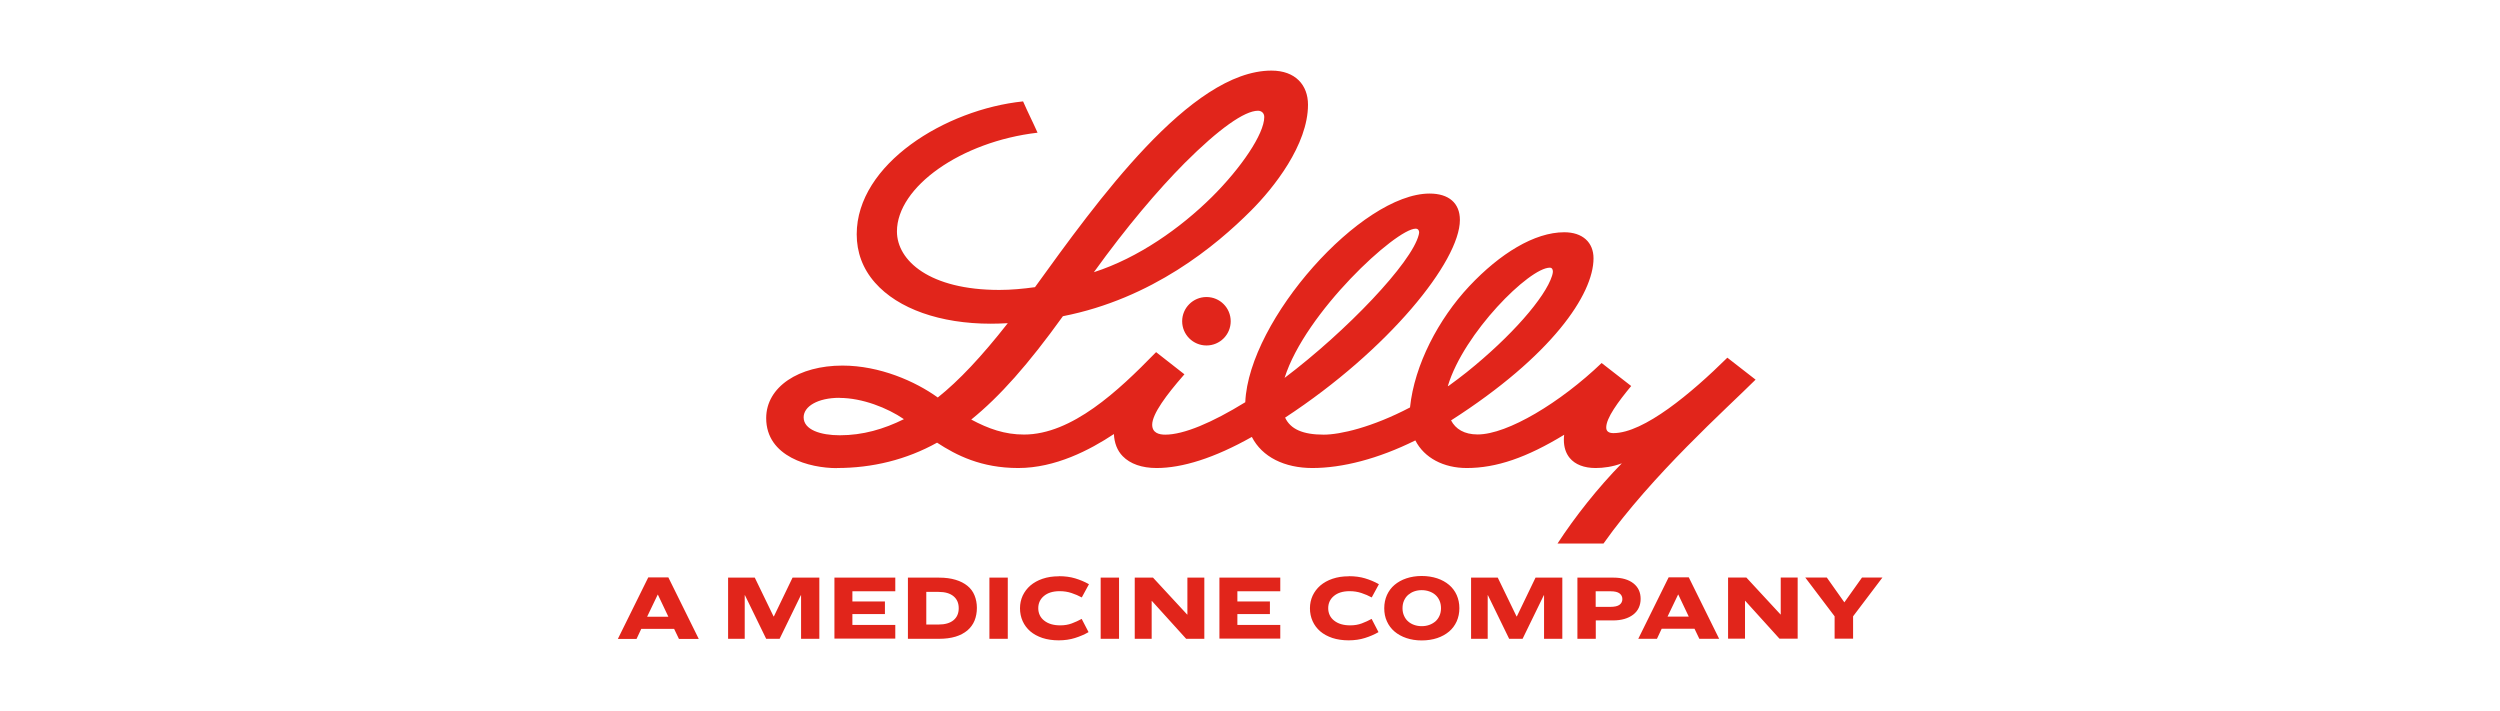 <?xml version="1.0" encoding="UTF-8"?>
<svg id="_图层_1" data-name="图层 1" xmlns="http://www.w3.org/2000/svg" width="8.58cm" height="2.44cm" viewBox="0 0 243.28 69.27">
  <defs>
    <style>
      .cls-1 {
        fill: #e1251b;
        stroke-width: 0px;
      }
    </style>
  </defs>
  <path class="cls-1" d="m63.01,56.26h1.96l2.96,5.99h-1.93l-.47-.98h-3.2l-.46.98h-1.82l2.96-5.99Zm.92,1.68l-1.03,2.15h2.07l-1.02-2.15h-.02Zm6.86-1.66h2.6l1.83,3.78h.03l1.82-3.78h2.61v5.96h-1.78v-4.25h-.02l-2.07,4.25h-1.31l-2.07-4.25h-.02v4.25h-1.62v-5.96Zm10.36,0h5.93v1.33h-4.18v.99h3.17v1.23h-3.17v1.06h4.18v1.33h-5.93v-5.96Zm7.16,0h3.03c.61,0,1.15.07,1.61.21.47.14.85.34,1.16.59.31.25.54.56.69.93s.23.77.23,1.22-.08.87-.23,1.24-.39.69-.69.95c-.31.26-.7.47-1.16.61-.47.14-1,.21-1.61.21h-3.03v-5.96Zm1.79,1.4v3.17h1.19c.63,0,1.12-.14,1.46-.42s.51-.67.51-1.17-.17-.89-.51-1.17-.82-.42-1.46-.42h-1.19Zm6.15-1.4h1.79v5.96h-1.79v-5.96Zm6.77-.14c.59,0,1.12.07,1.58.21.47.14.92.33,1.35.57l-.7,1.29c-.31-.17-.64-.31-1-.43-.36-.12-.74-.18-1.16-.18-.65,0-1.16.16-1.53.47-.37.31-.55.71-.55,1.19s.19.91.58,1.21c.39.31.91.46,1.56.46.41,0,.79-.06,1.13-.19s.66-.27.96-.44l.67,1.29c-.4.23-.84.42-1.32.57-.47.15-1.01.23-1.59.23s-1.12-.08-1.58-.23c-.47-.16-.86-.37-1.19-.65-.32-.28-.57-.61-.74-.99s-.26-.8-.26-1.25.09-.85.26-1.23c.18-.38.43-.71.75-.99.33-.28.72-.5,1.19-.66.47-.16.99-.24,1.57-.24Zm4.07.14h1.79v5.96h-1.79v-5.96Zm3.32,0h1.78l3.33,3.6h.02v-3.6h1.65v5.96h-1.77l-3.34-3.69h-.02v3.69h-1.65v-5.96Zm8.25,0h5.93v1.33h-4.18v.99h3.17v1.23h-3.17v1.06h4.18v1.33h-5.93v-5.96Zm12.61-.14c.59,0,1.12.07,1.58.21.47.14.92.33,1.35.57l-.7,1.29c-.31-.17-.64-.31-1-.43-.36-.12-.74-.18-1.16-.18-.65,0-1.16.16-1.53.47-.37.31-.55.71-.55,1.19s.19.91.58,1.21c.39.31.91.46,1.56.46.41,0,.79-.06,1.13-.19s.66-.27.96-.44l.67,1.29c-.4.23-.84.42-1.32.57-.47.15-1.01.23-1.59.23s-1.12-.08-1.58-.23c-.47-.16-.86-.37-1.19-.65-.32-.28-.57-.61-.74-.99s-.26-.8-.26-1.25.09-.85.26-1.23c.18-.38.43-.71.75-.99.33-.28.72-.5,1.19-.66.47-.16.99-.24,1.57-.24Zm7.1-.02c.55,0,1.05.08,1.51.23.45.15.84.37,1.16.64.32.27.57.61.74.99.17.39.26.81.26,1.28s-.09.89-.26,1.28c-.18.39-.42.72-.74.99-.32.27-.71.49-1.16.64s-.96.23-1.51.23-1.04-.08-1.49-.23-.84-.37-1.16-.64-.57-.61-.74-.99c-.18-.39-.26-.81-.26-1.28s.09-.89.26-1.28c.18-.39.42-.72.74-.99s.71-.49,1.16-.64c.45-.15.95-.23,1.49-.23Zm0,1.38c-.26,0-.5.04-.73.12-.23.08-.42.2-.59.34-.17.15-.3.33-.4.55s-.15.47-.15.75.05.52.15.74.23.41.4.55c.17.15.36.26.59.34.23.08.47.12.73.12s.51-.04.73-.12c.23-.08.43-.2.6-.34.17-.15.3-.33.4-.55s.15-.47.15-.74-.05-.53-.15-.75-.23-.4-.4-.55c-.17-.15-.37-.26-.6-.34-.23-.08-.47-.12-.73-.12Zm4.81-1.22h2.6l1.83,3.78h.03l1.82-3.78h2.61v5.96h-1.78v-4.25h-.02l-2.07,4.25h-1.31l-2.07-4.25h-.02v4.25h-1.62v-5.96Zm10.36,0h3.51c.83,0,1.48.19,1.95.56.47.37.7.88.7,1.51s-.24,1.17-.73,1.54c-.49.37-1.14.56-1.96.56h-1.68v1.79h-1.79v-5.96Zm1.78,1.33v1.52h1.41c.43,0,.74-.07.92-.21.18-.14.27-.32.27-.55s-.09-.41-.27-.55c-.18-.14-.47-.21-.88-.21h-1.45Zm7.11-1.36h1.96l2.96,5.99h-1.93l-.47-.98h-3.2l-.46.98h-1.82l2.96-5.99Zm.92,1.68l-1.03,2.15h2.07l-1.02-2.15h-.02Zm4.87-1.66h1.78l3.33,3.6h.02v-3.6h1.65v5.96h-1.77l-3.34-3.69h-.02v3.69h-1.65v-5.96Zm7.51,0h2.11l1.71,2.42,1.72-2.42h1.99l-2.86,3.78v2.18h-1.8v-2.18l-2.86-3.78Z"/>
  <path class="cls-1" d="m81.38,45.6c3.48,0,6.78-.81,9.77-2.47,1.88,1.23,4.3,2.47,7.91,2.47s6.97-1.75,9.32-3.31c.04.86.32,1.61.86,2.16.73.75,1.87,1.15,3.3,1.15,2.49,0,5.61-.96,9.28-3.03,1,1.96,3.19,3.03,5.9,3.03,2.91,0,6.4-.89,10.03-2.69.87,1.71,2.76,2.69,5.01,2.69,2.88,0,5.83-1.01,9.49-3.24-.02.18-.03.33-.03.49,0,.71.19,1.31.57,1.77.53.64,1.4.98,2.53.98.74,0,1.67-.12,2.55-.46-2.35,2.4-4.56,5.2-6.27,7.82h4.48c4.73-6.69,12.01-13.17,14.82-15.97l-2.75-2.14c-3.49,3.45-8.14,7.35-11.1,7.35-.48,0-.69-.2-.7-.51-.04-.94,1.2-2.59,2.43-4.08l-2.88-2.24c-4.01,3.84-9.16,6.96-12.08,6.96-1.31,0-2.15-.53-2.59-1.37,9.81-6.28,13.88-12.28,13.88-15.79,0-1.55-1.06-2.54-2.85-2.54-2.9,0-6.26,2.07-9.26,5.26-2.98,3.18-5.34,7.65-5.77,11.81-3.7,1.94-6.81,2.65-8.41,2.65-2.04,0-3.24-.54-3.76-1.66h0c10.09-6.61,17.03-15.24,17.03-19.26,0-1.64-1.08-2.57-2.95-2.57-6.65,0-17.6,12.28-17.96,20.31v.02c-3.25,2-6,3.16-7.8,3.16-.59,0-1.27-.16-1.27-.97,0-1.06,1.44-2.96,3.01-4.76l.13-.15-2.76-2.16-.12.12c-3.54,3.63-8.08,7.91-12.75,7.91-1.88,0-3.46-.56-5.14-1.46,2.78-2.25,5.55-5.37,8.93-10.07,8.68-1.7,14.9-6.85,18.34-10.3,2.19-2.19,5.54-6.4,5.54-10.31,0-1.9-1.22-3.32-3.56-3.32-7.89,0-17.06,12.83-23.04,21.1-1.15.16-2.32.27-3.48.27-6.78,0-9.97-2.85-9.97-5.7,0-4.32,6.22-8.75,13.7-9.62-.46-1.04-.91-1.91-1.41-3.05-7.56.78-16.21,6.1-16.21,12.95,0,1.73.57,3.34,1.79,4.72,2.24,2.54,6.35,3.99,11.27,3.99.54,0,1.09-.02,1.66-.05-2.57,3.27-4.75,5.59-6.82,7.24-2.19-1.58-5.67-3.11-9.29-3.11-4.25,0-7.43,2.07-7.43,5.12,0,3.78,4.25,4.87,6.88,4.87Zm59.54-8c1.55-5.16,7.94-11.52,9.93-11.52.2,0,.3.15.3.37,0,.16-.06.35-.08.42-.66,2.11-3.97,5.91-8.31,9.39-.56.44-1.17.91-1.73,1.31l-.11.06v-.02Zm-3.14-15.32c.23,0,.33.16.34.34,0,.08-.02.17-.04.26-.68,2.73-7.03,9.38-13.07,13.94,2-6.37,10.86-14.54,12.77-14.54Zm-22.51-6.39c3.35-3.35,5.84-5.1,7.15-5.1.34,0,.61.23.61.61,0,1.65-2.27,4.98-5.1,7.79-3.06,3.03-7.17,5.94-11.5,7.33,3.2-4.44,6.24-8.01,8.84-10.63Zm-33.62,22.88c2.2,0,4.67.97,6.27,2.07-1.96.97-4,1.57-6.25,1.57-1.86,0-3.52-.53-3.52-1.75,0-1.06,1.37-1.9,3.5-1.9Zm35.75-9.83c1.31,0,2.36,1.06,2.36,2.36s-1.05,2.36-2.36,2.36-2.37-1.06-2.37-2.36,1.06-2.36,2.37-2.36Z"/>
</svg>